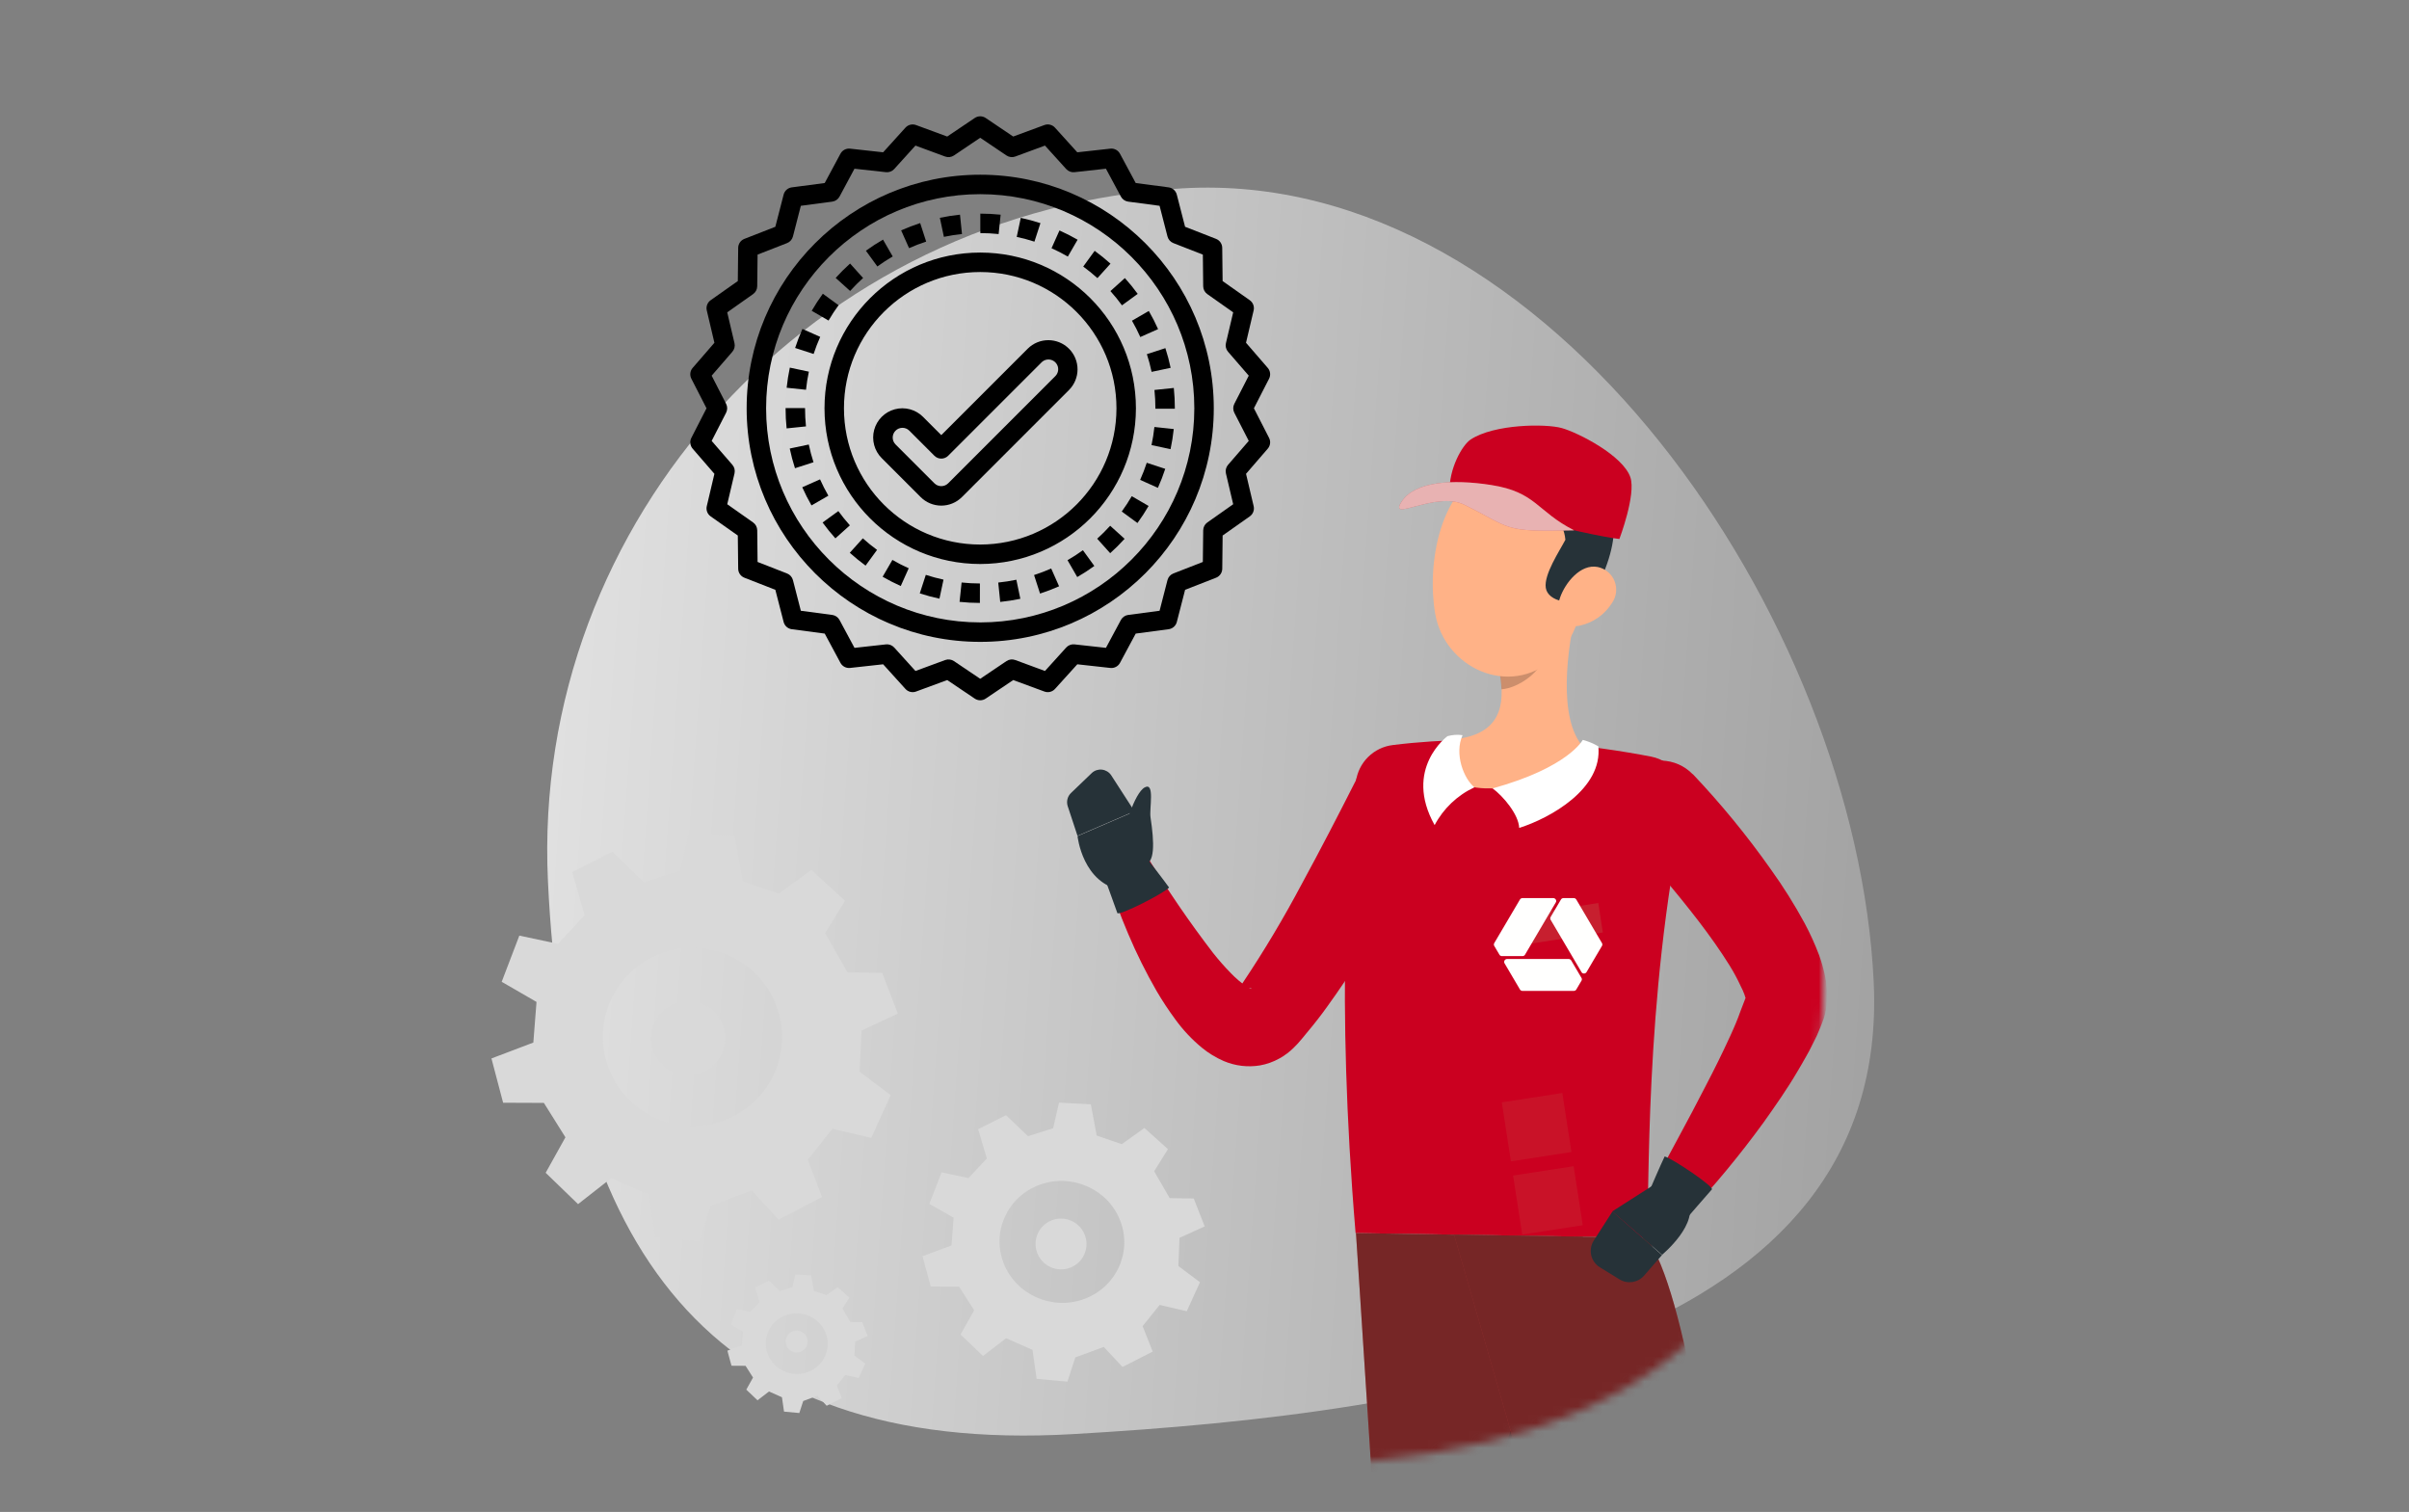 <svg xmlns="http://www.w3.org/2000/svg" xmlns:xlink="http://www.w3.org/1999/xlink" width="290" height="182" viewBox="0 0 290 182">
    <rect x="0" y="0" width="290" height="182" fill="#808080" stroke="none"/>
    <defs>
        <linearGradient id="3d82ivpm5b" x1="62.676%" x2="50%" y1="-8.99%" y2="110.201%">
            <stop offset="0%" stop-color="#9E9E9E"/>
            <stop offset="100%" stop-color="#E6E6E6"/>
        </linearGradient>
        <path id="91jgd0noua" d="M158.062 99.146c.223 44.313-26.187 59.825-69.76 59.598C44.73 158.517 9.225 122.409 9 78.089 8.776 33.777 65.197-.226 108.77 0c43.573.236 49.066 54.834 49.292 99.146z"/>
    </defs>
    <g fill="none" fill-rule="evenodd">
        <g>
            <g>
                <path d="M0 0H290V182H0z" transform="translate(-1546 -189) translate(1546 189)"/>
                <g transform="translate(-1546 -189) translate(1546 189) translate(61.446 17.792)">
                    <mask id="zj8o1awrhc" fill="#fff">
                        <use xlink:href="#91jgd0noua"/>
                    </mask>
                    <use fill="url(#3d82ivpm5b)" fill-rule="nonzero" opacity=".284" transform="rotate(87 83.53 79.373)" xlink:href="#91jgd0noua"/>
                    <g mask="url(#zj8o1awrhc)">
                        <g>
                            <g fill-rule="nonzero">
                                <path fill="#CB0020" d="M44.974 47.434c-2.144 4.58-4.442 8.907-6.994 13.226-1.28 2.144-2.599 4.28-4.026 6.377-.694 1.049-1.442 2.09-2.182 3.131s-1.542 2.067-2.398 3.085l-.633.77c-.32.397-.665.774-1.033 1.127-.242.238-.5.46-.771.663-.297.228-.612.431-.941.61-.72.4-1.502.678-2.314.824-1.475.244-2.989.062-4.364-.524-.947-.41-1.832-.95-2.63-1.604-1.204-.994-2.277-2.137-3.193-3.4-.81-1.097-1.561-2.234-2.251-3.41-1.285-2.227-2.431-4.532-3.432-6.901-.991-2.325-1.859-4.701-2.599-7.118-.376-1.287.25-2.655 1.469-3.212 1.219-.557 2.662-.135 3.39.99l.046.07c2.424 3.998 5.065 7.86 7.912 11.568.666.844 1.376 1.652 2.128 2.421.603.634 1.272 1.2 1.998 1.69.277.161.5.238.516.207.016-.03-.277-.177-.771-.123-.329.056-.643.177-.925.355-.039 0-.077.054.146-.255l.478-.686c2.574-3.85 4.95-7.83 7.118-11.922 2.252-4.134 4.465-8.421 6.57-12.578v-.077c1.306-2.681 4.537-3.796 7.219-2.491 2.68 1.305 3.796 4.537 2.49 7.218l-.023-.03z" transform="translate(66.554 33.208)"/>
                                <path fill="#263238" d="M10.326 53.981l-1.758-7.295-6.856 2.954s.61 5.791 5.398 6.508l3.216-2.167z" transform="translate(66.554 33.208)"/>
                                <path fill="#263238" d="M9.963 52.185s2.23 2.868 2.777 3.655c-.772.771-5.823 3.324-6.224 3.085-.64-1.828-1.542-4.242-1.542-4.242l4.99-2.498zM3.44 42.044L.917 44.465c-.407.402-.558.995-.394 1.543l1.188 3.6 6.856-2.953-2.815-4.357c-.254-.366-.655-.605-1.099-.654-.444-.049-.887.097-1.215.4z" transform="translate(66.554 33.208)"/>
                                <path fill="#263238" d="M7.326 50.565c-.239-1.48 1.242-6.123 2.483-6.786 1.242-.663.532 2.537.694 3.617.448 2.96.602 5.783-.917 5.63-1.52-.155-1.874.115-2.26-2.46z" transform="translate(66.554 33.208)"/>
                                <path fill="#CB0020" d="M39.676 38.682c12.462-1.543 24.523.123 31.094 1.395 1.337.262 2.513 1.05 3.264 2.186.75 1.137 1.014 2.528.73 3.86-4.889 23.367-4.125 46.872-4.534 51.869l-35.042-.563c-2.398-28.649-.887-46.895.039-54.336.298-2.316 2.13-4.134 4.45-4.411z" transform="translate(66.554 33.208)"/>
                                <path fill="#FFB287" d="M61.809 22.163c-1.11 4.712-2.375 13.395.863 16.835-2.699 2.39-6.215 5.12-11.914 4.897-5.699-.224-4.558-4.049-2.977-6 5.398-.88 5.398-4.843 4.627-8.622l9.4-7.11z" transform="translate(66.554 33.208)"/>
                                <path fill="#000" d="M57.968 25.063l-5.583 4.241c.198.877.32 1.77.363 2.668 2.05-.138 4.935-2.167 5.236-4.28.155-.87.15-1.76-.016-2.63z" opacity=".2" transform="translate(66.554 33.208)"/>
                                <path fill="#FFB287" d="M63.397 15.015c-.825 6.439-.971 10.256-4.465 13.333-5.244 4.627-13.04 1.072-14.166-5.498-1.01-5.923.501-15.424 7.01-17.568 2.93-.945 6.139-.32 8.499 1.656 2.36 1.977 3.539 5.027 3.122 8.077z" transform="translate(66.554 33.208)"/>
                                <path fill="#263238" d="M63.775 20.605c-2.545 1.543-5.452.772-5.691-.848-.24-1.62 1.65-4.419 2.36-5.784-.2-2.313-1.836-2.992-1.543-4.627-1.904.178-12.292.648-12.045-1.696.247-2.344 4.365-4.758 9.254-4.149 4.889.61 8.09 2.738 7.627 5.714 2.73-.44 3.987 4.18.038 11.39z" transform="translate(66.554 33.208)"/>
                                <path fill="#FFB287" d="M66.05 21.593c-.871 1.383-2.26 2.36-3.856 2.714-2.113.455-3.084-1.465-2.383-3.393.61-1.743 2.445-4.072 4.527-3.663.92.192 1.683.834 2.028 1.709.345.875.226 1.864-.316 2.633z" transform="translate(66.554 33.208)"/>
                                <path fill="#C53F3F" d="M55.524 162.453c-.262-32.944 7.025-64.585 7.025-64.585l-27.315-.44s3.14 47.582 4.234 67.516c1.134 20.721 8.622 69.405 8.622 69.405l11.09.162s-2.114-46.054-3.656-72.058z" transform="translate(66.554 33.208)"/>
                                <path fill="#000" d="M55.524 162.453c-.262-32.944 7.025-64.585 7.025-64.585l-27.315-.44s3.14 47.582 4.234 67.516c1.134 20.721 8.622 69.405 8.622 69.405l11.09.162s-2.114-46.054-3.656-72.058z" opacity=".4" transform="translate(66.554 33.208)"/>
                                <path fill="#000" d="M56.588 115.998c-7.789 10.658-4.288 30.708-1.095 44.882.127-15.628 1.455-31.223 3.971-46.648l-2.876 1.766z" opacity=".2" transform="translate(66.554 33.208)"/>
                                <path fill="#C53F3F" d="M81.597 158.559c-3.085-29.675-6.71-53.982-11.352-60.567l-23.204-.37s13.534 46.547 18.747 66.165c5.398 20.398 16.048 68.588 16.048 68.588l10.565.146s-4.373-50.781-10.804-73.962z" transform="translate(66.554 33.208)"/>
                                <path fill="#000" d="M81.597 158.559c-3.085-29.675-6.71-53.982-11.352-60.567l-23.204-.37s13.534 46.547 18.747 66.165c5.398 20.398 16.048 68.588 16.048 68.588l10.565.146s-4.373-50.781-10.804-73.962z" opacity=".4" transform="translate(66.554 33.208)"/>
                                <path fill="#FFF" d="M54.884 48.66c-.07-1.65-1.967-3.855-3.2-4.758 9.138-2.521 10.85-5.837 10.85-5.837.656.17 1.287.43 1.874.77.54 5.121-5.8 8.646-9.524 9.825zM49.493 43.771c-2.05.954-3.731 2.552-4.789 4.55-3.802-6.786 1.543-10.704 1.543-10.704.591-.167 1.211-.209 1.82-.123-1.026 2.267.154 5.252 1.426 6.277z" transform="translate(66.554 33.208)"/>
                                <path fill="#C53F3F" d="M54.656 89.9L62.029 89.9 62.029 97.088 54.656 97.088z" opacity=".3" transform="translate(66.554 33.208) rotate(-8.79 58.343 93.494)"/>
                                <path fill="#C53F3F" d="M53.295 81.088L60.667 81.088 60.667 88.276 53.295 88.276z" opacity=".3" transform="translate(66.554 33.208) rotate(-8.79 56.98 84.682)"/>
                                <path fill="#C53F3F" d="M54.345 58.474L64.74 58.474 64.74 62.06 54.345 62.06z" opacity=".5" transform="translate(66.554 33.208) rotate(-8.79 59.543 60.267)"/>
                                <g>
                                    <path fill="#CB0020" d="M7.668.482c4.45 2.125 8.741 4.569 12.84 7.31 2.152 1.41 4.213 2.956 6.17 4.627 1.072.928 2.081 1.924 3.022 2.985.54.624 1.036 1.284 1.489 1.974.583.876 1.043 1.828 1.365 2.83.22.679.35 1.384.385 2.098.011.123.011.247 0 .37v.794l-.038 1.064-.093.995c-.062.663-.13 1.326-.239 1.951-.108.625-.177 1.272-.3 1.882-.41 2.49-1.01 4.858-1.612 7.218-1.254 4.675-2.8 9.267-4.627 13.75-.506 1.251-1.861 1.934-3.168 1.597-1.308-.338-2.162-1.591-2-2.932v-.061c.548-4.627 1.22-9.3 1.705-13.881.27-2.314.478-4.573.617-6.786.046-.556.046-1.088.077-1.635.031-.548 0-1.072 0-1.589V23.03v-.077c-.006.124-.006.247 0 .37 0 .085-.085-.084-.27-.293-.239-.274-.496-.532-.77-.77-.679-.662-1.397-1.28-2.152-1.852-1.635-1.241-3.47-2.46-5.36-3.624-3.786-2.313-7.858-4.534-11.83-6.64h-.054C.262 8.754-.734 5.578.577 2.973 1.888.367 5.031-.725 7.676.505L7.668.482z" transform="translate(66.554 33.208) rotate(21 -70.755 205.068)"/>
                                    <path fill="#263238" d="M21.426 47.762l-3.933 5.336 7.465 2.73s2.976-5.267.432-7.295l-3.964-.771z" transform="translate(66.554 33.208) rotate(21 -70.755 205.068)"/>
                                    <path fill="#263238" d="M18.48 59.915l2.776.517c1.104.196 2.19-.428 2.576-1.48l1.126-3.085-7.442-2.769-.848 4.095c-.25 1.252.56 2.47 1.812 2.722zM20.778 49.242s.139-3.632.231-4.58c1.088-.07 6.594 1.203 6.733 1.65-.679 1.82-1.543 4.241-1.543 4.241l-5.421-1.31z" transform="translate(66.554 33.208) rotate(21 -70.755 205.068)"/>
                                </g>
                                <path fill="#CB0020" d="M66.945 13.88C63.22 13.466 47.92 9.74 46.5 8.268c-.1-2.846 1.542-5.722 2.553-6.37C51.868.047 58.06-.023 60.027.532c1.967.555 7.35 3.293 8.244 5.93.694 2.09-1.326 7.419-1.326 7.419z" transform="translate(66.554 33.208)"/>
                                <path fill="#C53F3F" d="M51.498 7.38c-4.696-.733-9.161-.409-10.742 1.966-1.766 2.653 4.049-1.287 7.519.41 5.807 2.853 4.426 3.3 13.225 3.084-4.526-2.298-4.557-4.612-10.002-5.46z" transform="translate(66.554 33.208)"/>
                                <path fill="#FFF" d="M51.498 7.38c-4.696-.733-9.161-.409-10.742 1.966-1.766 2.653 4.049-1.287 7.519.41 5.807 2.853 4.426 3.3 13.225 3.084-4.526-2.298-4.557-4.612-10.002-5.46z" opacity=".6" transform="translate(66.554 33.208)"/>
                            </g>
                            <g>
                                <g fill="#FFFFFE">
                                    <path d="M7.456.18L7.483.232 7.499.304 7.506.37 7.496.421 7.474.486 3.758 6.796 3.719 6.853 3.678 6.9 3.628 6.931 3.621 6.935 3.594 6.949 3.544 6.968 3.509 6.976 3.481 6.982 3.445 6.982.947 6.982.915 6.978.875 6.969.837 6.956.804 6.941.796 6.936.757 6.911.733 6.891.711 6.87.695 6.851.677 6.827.663 6.803.064 5.788.028 5.723.011 5.673 0 5.617 0 5.586.002 5.564.004 5.541.018 5.479.057 5.395 3.133.179 3.142.163 3.153.147 3.166.13 3.179.115 3.201.094 3.224.075 3.252.056 3.265.048 3.265.047 3.322.022 3.381.006 3.416.001 7.163.001 7.236.009 7.279.026 7.345.061 7.398.103 7.428.138zM10.844 9.076L10.784 9.072 10.713 9.05 10.652 9.024 10.611 8.99 10.565 8.938 6.844 2.63 6.814 2.569 6.792 2.511 6.79 2.453 6.79 2.444 6.791 2.415 6.8 2.363 6.81 2.329 6.818 2.303 6.836 2.272 8.086.152 8.105.127 8.133.097 8.164.072 8.194.052 8.202.047 8.243.027 8.273.016 8.303.009 8.327.003 8.357 0 8.385 0 9.583 0 9.658.002 9.711.013 9.765.031 9.793.047 9.812.059 9.831.073 9.879.116 9.933.191 13.007 5.408 13.016 5.424 13.025 5.442 13.033 5.461 13.04 5.48 13.047 5.51 13.053 5.538 13.055 5.571 13.056 5.586 13.057 5.587 13.051 5.648 13.035 5.705 13.022 5.737 11.149 8.917 11.104 8.975 11.068 9.003 11.004 9.04 10.941 9.064 10.894 9.073zM9.171 7.374L9.178 7.378 9.204 7.394 9.245 7.426 9.27 7.452 9.289 7.473 9.307 7.503 10.556 9.623 10.568 9.652 10.581 9.691 10.588 9.729 10.591 9.765 10.592 9.774 10.588 9.82 10.583 9.85 10.574 9.879 10.566 9.903 10.554 9.93 10.54 9.953 9.942 10.969 9.902 11.032 9.867 11.072 9.823 11.108 9.795 11.125 9.775 11.134 9.754 11.143 9.692 11.162 9.598 11.171 3.45 11.17 3.431 11.17 3.411 11.169 3.389 11.166 3.37 11.162 3.34 11.155 3.312 11.144 3.281 11.131 3.268 11.124 3.268 11.123 3.215 11.088 3.173 11.046 3.151 11.019 1.277 7.839 1.248 7.773 1.242 7.728 1.24 7.656 1.251 7.59 1.266 7.546 1.289 7.502 1.322 7.453 1.378 7.403 1.432 7.365 1.482 7.347 1.551 7.331 8.986 7.331 9.056 7.337 9.119 7.348z" transform="translate(66.554 33.208) translate(51.055 57.107) translate(.781)"/>
                                </g>
                            </g>
                        </g>
                    </g>
                </g>
                <g fill="#000" fill-rule="nonzero">
                    <path d="M67.45 22.138l-3.27-2.306-.046-4c-.005-.479-.3-.905-.745-1.079l-3.727-1.455-.998-3.875c-.119-.462-.507-.806-.98-.869l-3.966-.526-1.894-3.525c-.226-.42-.685-.662-1.16-.61l-3.978.44L44 1.364c-.32-.355-.825-.479-1.274-.313l-3.754 1.384L35.655.2c-.396-.267-.914-.267-1.31 0l-3.318 2.236-3.754-1.384c-.449-.166-.953-.042-1.274.313l-2.685 2.967-3.978-.439c-.475-.053-.934.189-1.16.61l-1.893 3.525-3.967.526c-.474.063-.862.407-.981.87l-.998 3.874-3.727 1.455c-.445.174-.74.6-.745 1.078l-.046 4.001-3.27 2.306c-.39.276-.574.761-.465 1.226l.919 3.896-2.62 3.025c-.312.36-.374.875-.156 1.3l1.825 3.561-1.825 3.56c-.218.426-.156.94.157 1.302l2.618 3.026-.918 3.895c-.11.465.074.95.465 1.226l3.27 2.306.046 4.001c.006.478.3.904.745 1.078l3.728 1.456.998 3.874c.119.463.507.807.98.87l3.967.526 1.893 3.524c.227.421.686.662 1.16.61l3.978-.438L26 68.93c.321.354.826.478 1.274.313l3.754-1.384 3.318 2.236c.396.266.914.266 1.31 0l3.318-2.236 3.754 1.384c.449.165.953.041 1.274-.313l2.686-2.967 3.978.44c.475.052.934-.19 1.16-.61l1.893-3.526 3.966-.526c.474-.063.862-.407.982-.87l.997-3.874 3.727-1.455c.445-.174.74-.6.746-1.078l.045-4.001 3.27-2.306c.391-.275.575-.76.466-1.226L67 43.034l2.616-3.026c.313-.36.375-.876.157-1.3l-1.825-3.562 1.825-3.56c.218-.425.156-.94-.157-1.3l-2.618-3.027.918-3.895c.11-.466-.075-.95-.466-1.226zm-.123 9.083l-1.738 3.391c-.172.336-.172.734 0 1.07l1.738 3.39-2.493 2.881c-.246.285-.34.67-.254 1.036l.874 3.707-3.114 2.195c-.307.217-.492.568-.496.944l-.044 3.81-3.55 1.386c-.35.137-.614.434-.708.8l-.95 3.69-3.777.5c-.374.05-.7.276-.88.608l-1.8 3.355-3.787-.418c-.373-.04-.744.1-.997.379l-2.556 2.824-3.575-1.318c-.353-.13-.747-.082-1.06.128L35 67.709l-3.16-2.13c-.313-.21-.707-.258-1.06-.128l-3.575 1.318-2.556-2.824c-.253-.278-.623-.419-.997-.378l-3.786.418-1.803-3.357c-.178-.332-.505-.558-.879-.608l-3.777-.5-.95-3.69c-.094-.366-.358-.663-.709-.8l-3.55-1.386-.041-3.81c-.004-.375-.189-.727-.496-.944l-3.114-2.194.874-3.708c.086-.366-.008-.751-.254-1.035l-2.494-2.88L4.41 35.68c.172-.336.172-.734 0-1.07l-1.738-3.39 2.493-2.881c.246-.284.34-.67.254-1.035l-.874-3.708 3.114-2.195c.307-.217.492-.568.496-.944l.044-3.81 3.55-1.386c.35-.137.614-.434.708-.799l.95-3.69 3.777-.501c.374-.05.7-.275.88-.607l1.8-3.356 3.787.417c.373.041.744-.1.997-.378l2.556-2.824 3.575 1.318c.353.13.747.082 1.06-.128L35 2.584l3.16 2.13c.313.21.707.258 1.06.128l3.575-1.318 2.556 2.824c.253.278.623.419.997.378l3.786-.418 1.803 3.357c.178.332.505.558.879.607l3.777.501.95 3.69c.094.365.358.663.709.8l3.55 1.386.041 3.81c.004.375.189.727.496.943l3.114 2.195-.874 3.708c-.086.366.008.751.254 1.035l2.494 2.88z" transform="translate(-1546 -189) translate(1546 189) translate(83 14)"/>
                    <path d="M56.088 35.146v.05h2.343v-.05c0-.817-.042-1.634-.126-2.447l-2.33.242c.075.733.113 1.469.113 2.205zM15.72 43.701l-2.142.952c.333.748.704 1.477 1.113 2.186l2.03-1.17c-.368-.639-.702-1.295-1.002-1.968zM19.298 52.538c.607.548 1.242 1.064 1.902 1.547l1.382-1.893c-.595-.434-1.167-.898-1.713-1.392l-1.57 1.738zM50.674 21.039c.493.547.957 1.12 1.39 1.715l1.895-1.378c-.481-.661-.996-1.296-1.543-1.904l-1.742 1.567zM27.724 57.425c.778.254 1.569.467 2.369.638l.488-2.292c-.72-.154-1.43-.345-2.13-.573l-.727 2.227zM55.632 30.762l2.292-.485c-.17-.8-.38-1.592-.633-2.37l-2.228.723c.227.7.417 1.412.569 2.132zM54.272 26.57l2.14-.954c-.333-.747-.705-1.477-1.115-2.185l-2.028 1.173c.368.638.703 1.294 1.003 1.966zM32.514 58.447c.813.085 1.63.129 2.447.13l.004-2.343c-.736 0-1.472-.04-2.205-.117l-.246 2.33zM17.922 47.52l-1.897 1.376c.48.662.995 1.298 1.542 1.907l1.743-1.566c-.492-.548-.956-1.121-1.388-1.717zM50.683 17.737c-.608-.547-1.243-1.063-1.904-1.544L47.4 18.087c.595.434 1.167.898 1.713 1.39l1.57-1.74zM46.724 14.855c-.708-.41-1.436-.781-2.183-1.115l-.955 2.14c.672.3 1.327.635 1.964 1.003l1.174-2.028zM28.495 15.08l-.722-2.228c-.779.252-1.544.546-2.291.878l.953 2.141c.672-.3 1.36-.563 2.06-.79zM32.806 14.171l-.24-2.33c-.814.084-1.622.21-2.423.378l.484 2.293c.72-.151 1.447-.265 2.18-.34zM37.46 11.843c-.813-.084-1.63-.127-2.447-.128l-.001 2.344c.736 0 1.472.038 2.205.115l.243-2.331zM42.251 12.86c-.778-.253-1.568-.465-2.369-.635l-.486 2.292c.72.153 1.43.344 2.13.571l.725-2.229zM52.039 47.574l1.892 1.383c.482-.66.93-1.346 1.34-2.053l-2.025-1.177c-.37.636-.773 1.253-1.207 1.847zM45.511 53.432l1.17 2.03c.709-.408 1.396-.854 2.058-1.334l-1.375-1.896c-.596.432-1.215.832-1.853 1.2zM23.253 55.424c.708.41 1.436.784 2.182 1.118l.958-2.138c-.672-.3-1.327-.636-1.963-1.006l-1.177 2.026zM49.081 50.845l1.565 1.743c.609-.546 1.188-1.124 1.737-1.73l-1.738-1.572c-.494.547-1.016 1.067-1.564 1.56zM54.253 43.764l2.138.959c.334-.747.63-1.51.884-2.288l-2.227-.728c-.229.7-.494 1.386-.795 2.057zM41.483 55.22l.72 2.23c.778-.252 1.544-.544 2.292-.876l-.95-2.142c-.673.298-1.361.561-2.062.787zM14.373 30.738l-2.291-.486c-.17.8-.298 1.608-.384 2.422l2.33.244c.077-.732.192-1.46.345-2.18zM13.912 35.146v-.024H11.57v.024c0 .81.041 1.617.124 2.422l2.33-.24c-.074-.725-.11-1.453-.11-2.182zM37.17 56.124l.238 2.331c.814-.083 1.622-.209 2.423-.376l-.48-2.294c-.72.151-1.449.264-2.18.339zM15.738 26.55l-2.14-.956c-.333.747-.627 1.511-.88 2.289l2.227.726c.228-.7.493-1.387.793-2.059zM14.364 39.508l-2.293.482c.168.801.379 1.593.63 2.371l2.23-.72c-.227-.7-.416-1.413-.567-2.133zM55.622 39.577l2.291.49c.171-.8.3-1.609.386-2.422l-2.33-.247c-.078.732-.194 1.459-.347 2.179zM20.901 19.464l-1.567-1.742c-.607.547-1.186 1.126-1.734 1.732l1.74 1.57c.493-.547 1.014-1.067 1.561-1.56zM17.948 22.738l-1.894-1.38c-.481.66-.928 1.346-1.339 2.053l2.027 1.175c.37-.636.772-1.253 1.206-1.848zM24.468 16.872l-1.171-2.029c-.708.41-1.395.856-2.057 1.337l1.378 1.895c.595-.433 1.213-.834 1.85-1.203zM53.745 35.146c0-10.352-8.393-18.744-18.745-18.744s-18.745 8.392-18.745 18.744c0 10.353 8.393 18.745 18.745 18.745 10.348-.012 18.733-8.397 18.745-18.745zM35 51.548c-9.058 0-16.402-7.343-16.402-16.402 0-9.058 7.344-16.401 16.402-16.401s16.402 7.343 16.402 16.401c-.01 9.055-7.348 16.392-16.402 16.402z" transform="translate(-1546 -189) translate(1546 189) translate(83 14)"/>
                    <path d="M45.686 27.975c-1.373-1.37-3.597-1.37-4.97 0L30.314 38.377l-2.201-2.201c-.888-.888-2.182-1.235-3.395-.91-1.213.325-2.16 1.273-2.485 2.485-.325 1.213.021 2.507.91 3.395l4.686 4.687c.659.659 1.553 1.03 2.485 1.03.932 0 1.826-.371 2.485-1.03l12.887-12.887c.66-.66 1.03-1.554 1.03-2.486 0-.932-.37-1.826-1.03-2.485zm-1.657 3.314L31.142 44.176c-.457.457-1.199.457-1.656 0l-4.687-4.687c-.448-.459-.444-1.193.01-1.647.454-.454 1.188-.458 1.647-.01l3.03 3.03c.457.457 1.199.457 1.656 0l11.23-11.23c.295-.305.73-.427 1.14-.32.41.108.73.428.837.837.107.41-.015.845-.32 1.14z" transform="translate(-1546 -189) translate(1546 189) translate(83 14)"/>
                    <path d="M35 7.03c-15.504 0-28.117 12.613-28.117 28.116C6.883 50.65 19.496 63.264 35 63.264c15.504 0 28.117-12.614 28.117-28.118C63.117 19.643 50.504 7.03 35 7.03zm0 53.89c-14.212 0-25.774-11.562-25.774-25.774C9.226 20.935 20.788 9.372 35 9.372c14.212 0 25.774 11.563 25.774 25.774 0 14.212-11.562 25.775-25.774 25.775z" transform="translate(-1546 -189) translate(1546 189) translate(83 14)"/>
                </g>
                <g fill="#D9D9D9" fill-rule="nonzero" transform="translate(-1546 -189) translate(1546 189) rotate(9 -582.37 453.667)">
                    <g transform="translate(55.03 25.238)">
                        <path d="M33.163 12.367l-1.829-3.113-2.864.413-2.352-2.903 1.22-2.892-3.197-2.07-2.386 2.349-3.14-.547L17.328 0l-3.817.393-.218 3.157-2.836 1.417-3.01-2.083-3.053 2.184 1.588 3.329-1.818 2.673-3.303-.172L0 14.877l3.143 1.18.28 3.342-3.255 1.826 1.555 3.45 3.373-.514 2.237 2.518-1.166 3.137 3.076 2.13 2.41-2.545 3.357.882 1.04 3.37 3.717-.243.478-3.029 3.189-1.786 2.606 2.032 3.297-2.4-1.678-2.835 1.625-2.842 3.342.24 1.027-3.7-2.873-1.518-.397-3.373 2.78-1.832zm-12.946 10.89c-3.598 2.017-8.189.804-10.254-2.709-2.066-3.513-.824-7.996 2.774-10.012 3.598-2.017 8.189-.805 10.255 2.708 2.064 3.513.822 7.995-2.775 10.013z"/>
                        <ellipse cx="16.411" cy="17.163" rx="3.057" ry="3.067" transform="rotate(-80.54 16.411 17.163)"/>
                    </g>
                    <path d="M47.7 18.087l-2.63-4.554-4.126.602-3.402-4.248 1.752-4.23-4.579-3.03-3.43 3.438-4.516-.789L24.935 0 19.45.574l-.318 4.617-4.09 2.066-4.328-3.047L6.32 7.39l2.282 4.888-2.615 3.91-4.76-.249L0 21.761l4.519 1.738.387 4.891-4.68 2.678 2.22 5.046 4.85-.748 3.21 3.684-1.681 4.592 4.442 3.115 3.465-3.727 4.808 1.293 1.498 4.932 5.343-.356.689-4.431 4.582-2.615 3.747 2.974 4.741-3.513-2.395-4.147 2.335-4.16 4.804.353 1.492-5.446-4.126-2.208-.549-4.932 3.999-2.687zM29.086 34.023c-5.168 2.94-11.757 1.164-14.72-3.97-2.963-5.134-1.18-11.683 3.983-14.632 5.163-2.95 11.754-1.183 14.725 3.946 1.43 2.468 1.813 5.4 1.065 8.15s-2.566 5.09-5.053 6.506z"/>
                    <ellipse cx="23.226" cy="24.945" rx="4.456" ry="4.468" transform="rotate(-73.89 23.226 24.945)"/>
                    <path d="M50.185 56.98l-.91-1.546-1.421.206-1.178-1.442.607-1.436-1.586-1.027-1.184 1.165-1.56-.267-.633-1.8-1.896.194-.108 1.568-1.412.701-1.497-1.033-1.517 1.079L36.68 55l-.9 1.326-1.65-.083-.428 1.973 1.563.586.132 1.662-1.616.904.772 1.713 1.675-.254 1.108 1.252-.574 1.565 1.537 1.056 1.197-1.265 1.648.441.518 1.671 1.847-.12.237-1.503 1.583-.888 1.296 1.01 1.648-1.194-.827-1.407.808-1.41 1.648.119.511-1.839-1.427-.753-.188-1.674 1.388-.908zm-6.43 5.409c-1.31.734-2.943.626-4.139-.274-1.195-.9-1.718-2.415-1.324-3.838.395-1.423 1.628-2.474 3.126-2.663 1.497-.189 2.964.522 3.715 1.8 1.026 1.746.409 3.973-1.378 4.975z"/>
                    <path d="M42.989 58.32c.266.463.228 1.04-.098 1.463-.325.423-.874.608-1.39.469-.515-.14-.895-.575-.964-1.104-.068-.53.19-1.048.652-1.313.303-.175.663-.222 1-.13.338.09.626.312.8.615z"/>
                </g>
            </g>
        </g>
    </g>
</svg>

